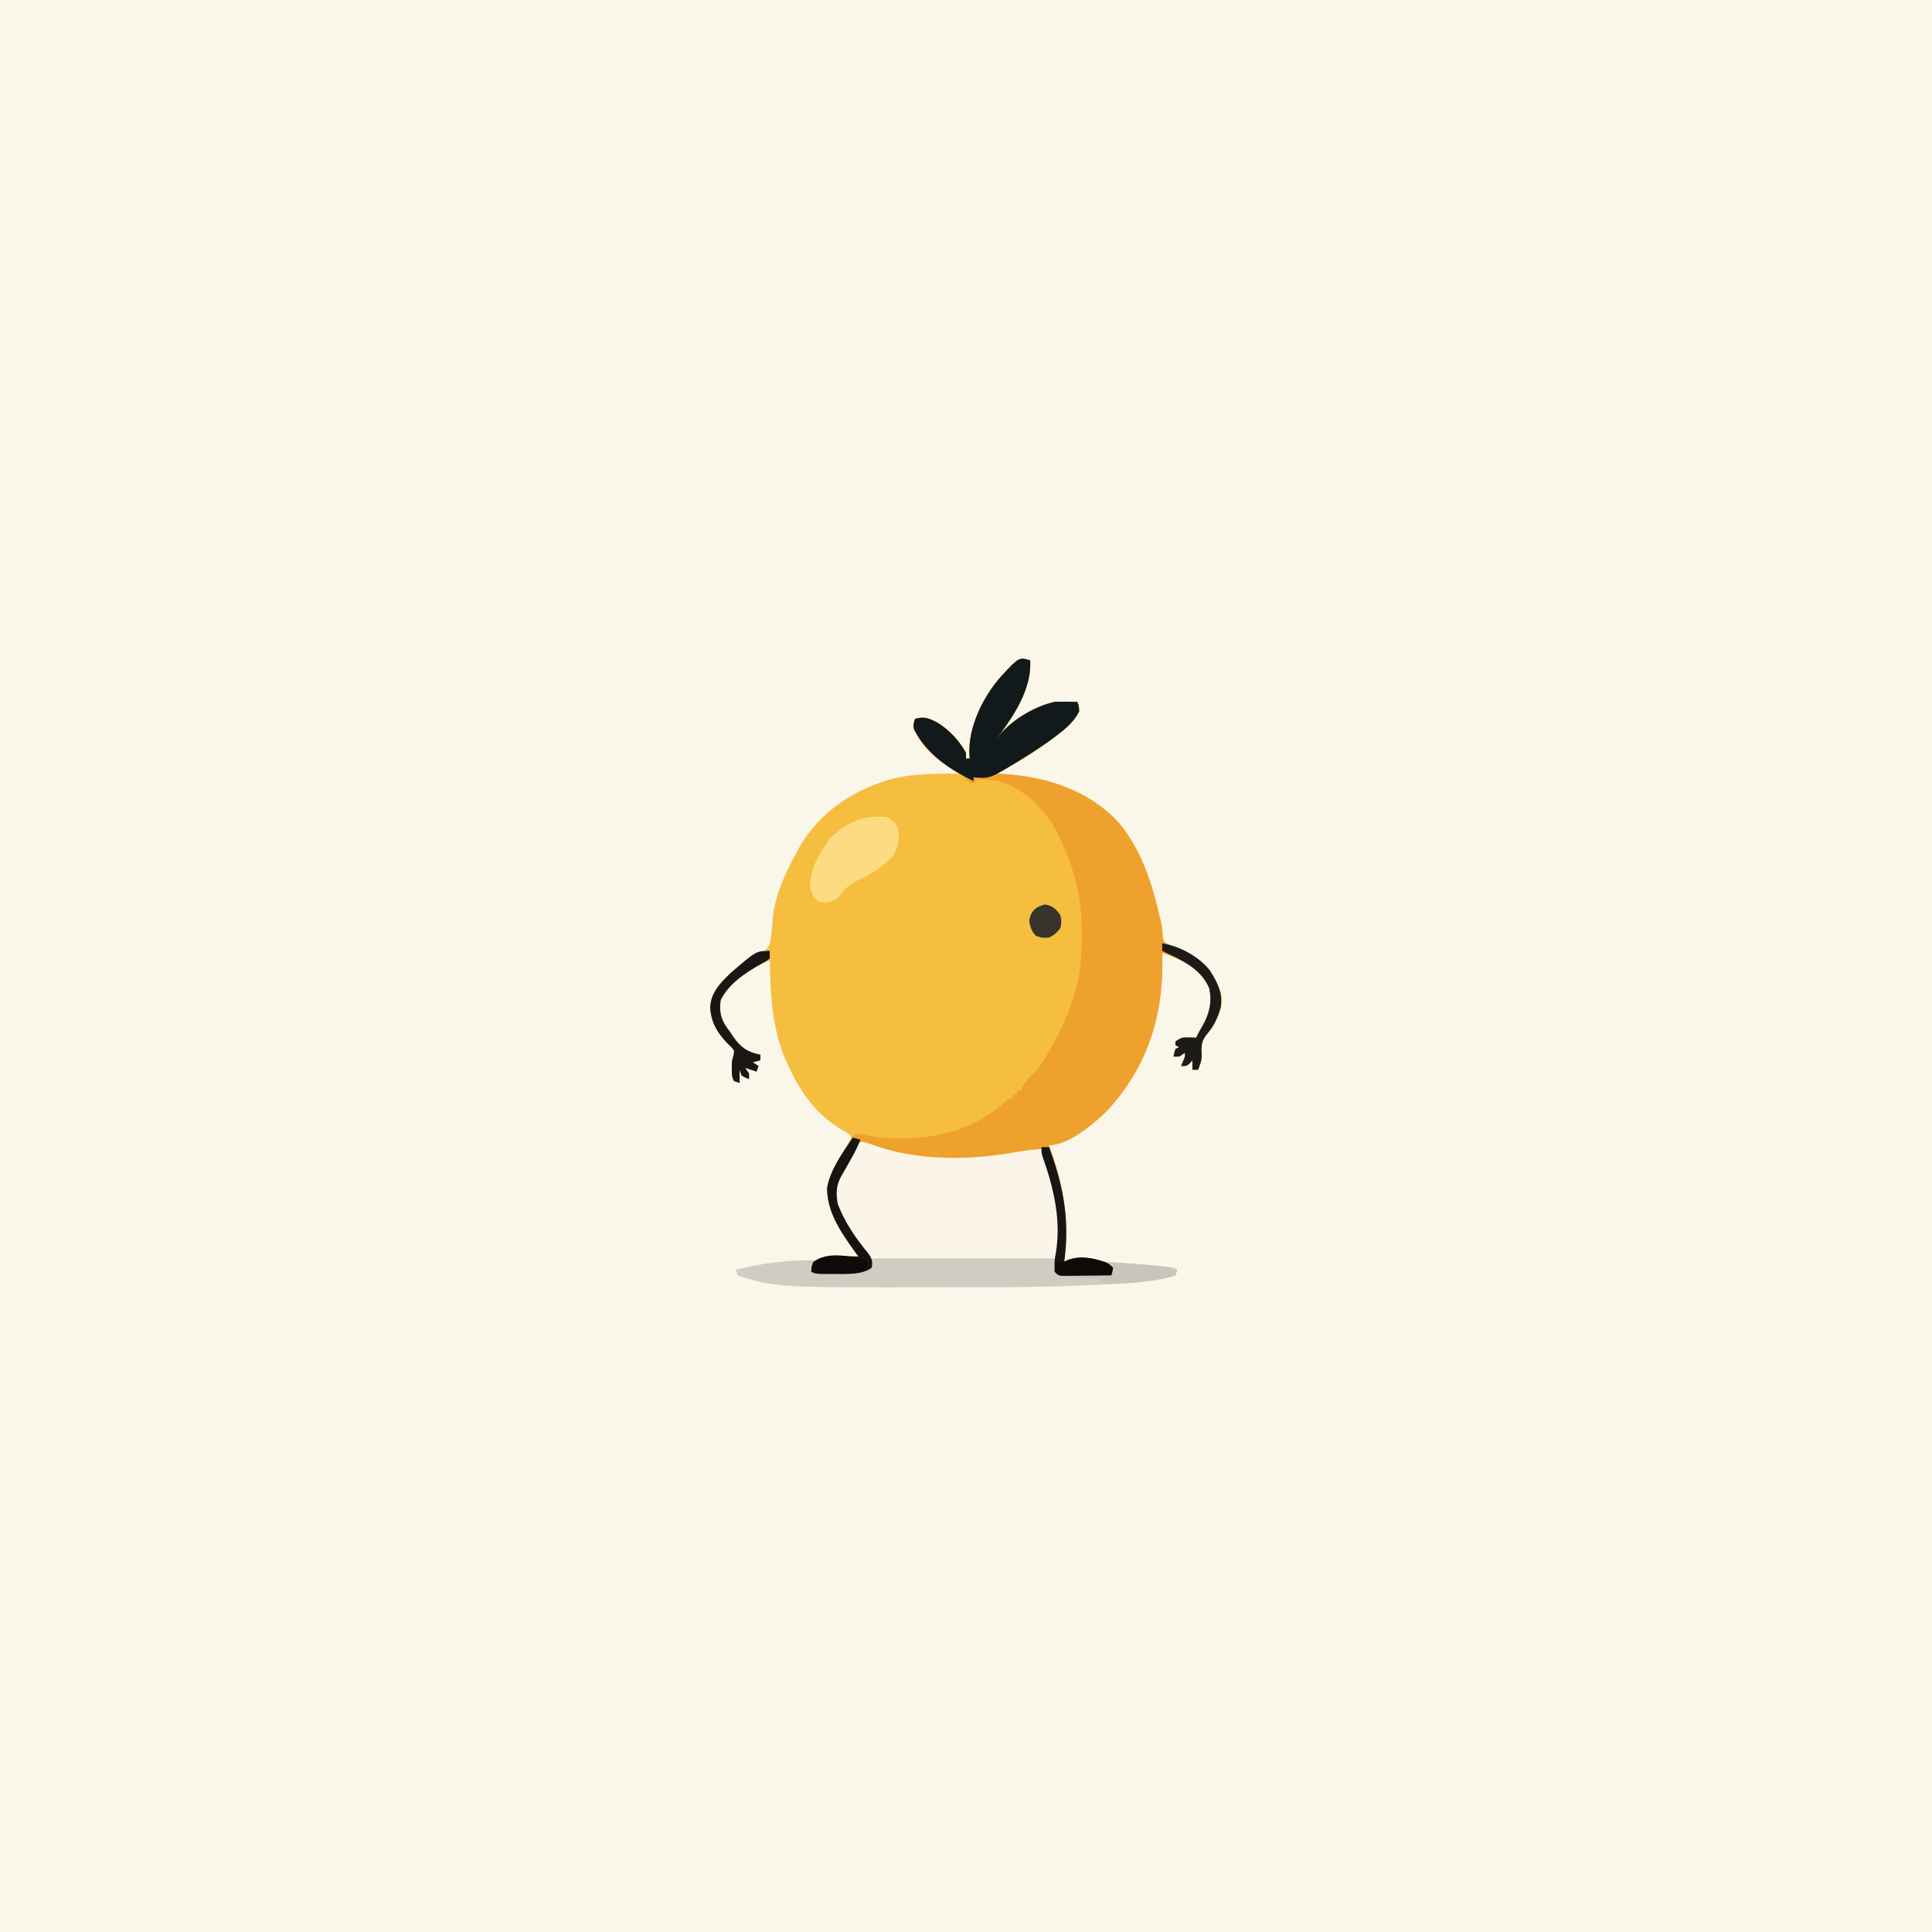 <svg version="1.1" xmlns="http://www.w3.org/2000/svg" width="1024" height="1024">
<rect width="100%" height="100%" fill="#808080" stroke="none"/>
<path d="M0 0 C337.92 0 675.84 0 1024 0 C1024 337.92 1024 675.84 1024 1024 C686.08 1024 348.16 1024 0 1024 C0 686.08 0 348.16 0 0 Z " fill="#FAF6EA" transform="translate(0,0)"/>
<path d="M0 0 C1 15.48 -9.11 29.92 -18 42 C-17.2 40.97 -16.39 39.94 -15.56 38.88 C-8.75 30.96 2.79 24.25 13 22 C17.01 21.85 20.99 21.88 25 22 C25.81 24.06 25.81 24.06 26 27 C23.53 32.05 19.41 35.76 15 39.12 C14.42 39.58 13.83 40.03 13.23 40.5 C3.55 47.81 -7.08 54.7 -18 60 C-16.69 60.07 -15.39 60.15 -14.04 60.23 C9.32 61.83 31.63 68.94 47.66 86.86 C59.53 101.7 64.79 119 68.98 137.21 C69.27 138.44 69.27 138.44 69.56 139.69 C70 142 70 142 70.17 145.88 C70.72 149.34 70.72 149.34 74.32 151.19 C75.72 151.81 77.14 152.42 78.56 153 C80.03 153.67 81.5 154.36 82.96 155.05 C83.67 155.38 84.37 155.71 85.09 156.05 C93.54 160.26 97.82 167.32 101 176 C102.47 182.36 99.95 188.42 97 194 C95.95 195.38 94.86 196.73 93.75 198.06 C90.77 201.75 90.57 204.24 90.92 208.88 C91.03 211.86 90.12 214.27 89 217 C88.01 217 87.02 217 86 217 C86 215.35 86 213.7 86 212 C85.57 212.5 85.13 212.99 84.69 213.5 C83 215 83 215 80 215 C80.33 214.22 80.66 213.43 81 212.62 C82.12 210.16 82.12 210.16 82 208 C81.01 208.66 80.02 209.32 79 210 C78.01 210 77.02 210 76 210 C76.38 208.06 76.38 208.06 77 206 C77.66 205.67 78.32 205.34 79 205 C78.34 204.67 77.68 204.34 77 204 C77 203.34 77 202.68 77 202 C80.09 199.94 80.71 199.76 84.19 199.88 C85.45 199.92 86.7 199.96 88 200 C88.28 199.43 88.55 198.87 88.84 198.28 C89.6 196.78 90.42 195.29 91.29 193.84 C95.03 187.28 96.4 181.51 95 174 C91.66 165.8 85.04 161.26 77.2 157.75 C74.81 156.78 72.42 155.88 70 155 C70.02 155.83 70.02 155.83 70.05 156.67 C70.83 188.38 62.1 215.93 40.25 239.25 C33.24 246.03 20.17 257 10 257 C10.4 258.14 10.8 259.27 11.21 260.45 C17.98 280.03 21 298.31 18 319 C18.55 318.68 19.11 318.35 19.68 318.02 C26.17 315.17 33.8 316.85 40.22 319.15 C42 320 42 320 44 322 C43.62 324.12 43.62 324.12 43 326 C39.05 326.05 35.1 326.09 31.15 326.11 C29.14 326.12 27.13 326.15 25.13 326.18 C23.87 326.18 22.62 326.19 21.32 326.2 C20.16 326.21 19 326.22 17.8 326.23 C15 326 15 326 13 324 C12.82 320.85 12.77 317.98 13.49 314.9 C16.05 300.39 13.78 286.06 9.63 272.13 C8.76 269.19 7.98 266.22 7.19 263.25 C6.79 261.83 6.4 260.42 6 259 C5.44 259.12 4.88 259.23 4.31 259.35 C1.73 259.88 -0.86 260.41 -3.44 260.94 C-4.32 261.12 -5.19 261.3 -6.1 261.49 C-16.03 263.5 -25.49 264.17 -35.62 264.12 C-36.78 264.12 -37.93 264.12 -39.12 264.11 C-56.62 263.99 -72.62 262.41 -89 256 C-91.22 258.07 -92.76 260.07 -94.23 262.72 C-94.62 263.43 -95.01 264.13 -95.41 264.85 C-95.81 265.58 -96.21 266.31 -96.62 267.06 C-97.03 267.8 -97.44 268.53 -97.86 269.28 C-101.51 275.87 -103.34 280.27 -102 288 C-98.34 297.79 -92.31 306.52 -85.65 314.48 C-83.79 317.32 -83.37 318.68 -84 322 C-89.9 325.94 -96.89 325.15 -103.75 325.12 C-104.71 325.13 -105.67 325.13 -106.65 325.14 C-107.57 325.14 -108.48 325.13 -109.42 325.13 C-110.25 325.13 -111.08 325.13 -111.94 325.13 C-114 325 -114 325 -116 324 C-115.88 321.69 -115.88 321.69 -115 319 C-109.92 315.59 -105.5 315.63 -99.62 315.81 C-98.79 315.83 -97.96 315.84 -97.11 315.85 C-95.07 315.89 -93.03 315.94 -91 316 C-91.58 315.2 -92.16 314.4 -92.76 313.58 C-100.08 303.34 -107.64 292.69 -107.62 279.68 C-106.24 271.47 -101.28 263.23 -96.21 256.69 C-94.71 254.94 -94.71 254.94 -95 252 C-97.25 250.24 -97.25 250.24 -100.12 248.62 C-114.55 239.76 -122.27 228.11 -129 213 C-129.41 212.1 -129.82 211.2 -130.25 210.27 C-136.82 194.17 -137.71 176.16 -138 159 C-148.14 163.08 -158.95 169.9 -164 180 C-164.87 185.96 -164.04 190.06 -160.54 194.95 C-159.78 195.96 -159.78 195.96 -159 197 C-158.48 197.79 -157.96 198.58 -157.43 199.39 C-153.41 205.18 -149.93 207.63 -143 209 C-143 209.99 -143 210.98 -143 212 C-144.32 212.33 -145.64 212.66 -147 213 C-145.51 213.99 -145.51 213.99 -144 215 C-144.33 215.99 -144.66 216.98 -145 218 C-146.98 217.34 -148.96 216.68 -151 216 C-150.34 216.99 -149.68 217.98 -149 219 C-149 219.99 -149 220.98 -149 222 C-150.94 221.19 -150.94 221.19 -153 220 C-153.33 219.01 -153.66 218.02 -154 217 C-154 219.31 -154 221.62 -154 224 C-154.99 223.67 -155.98 223.34 -157 223 C-158.16 220.67 -158.13 219.27 -158.12 216.69 C-158.13 215.93 -158.13 215.17 -158.13 214.39 C-158 212 -158 212 -157.26 209.47 C-156.71 206.9 -156.71 206.9 -158.51 204.86 C-159.23 204.16 -159.95 203.47 -160.69 202.75 C-166.01 197.11 -169.07 191.84 -169.62 184 C-169.23 175.96 -164.05 170.79 -158.5 165.44 C-155.59 162.84 -152.92 160.86 -149.35 159.36 C-142.51 156.61 -142.51 156.61 -138.18 151 C-137.01 145.96 -136.73 140.79 -136.3 135.64 C-134.95 123.77 -129.71 112.78 -124.12 102.38 C-123.64 101.47 -123.16 100.57 -122.67 99.65 C-112.25 81.07 -94.49 68.95 -74.25 63.12 C-62.43 59.97 -50.16 60.07 -38 60 C-38.67 59.55 -39.33 59.09 -40.02 58.62 C-48.82 52.55 -58.47 45.62 -62 35 C-61.62 32.74 -61.62 32.74 -61 31 C-55.77 29.52 -53.2 30.86 -48.57 33.34 C-42.49 37.27 -37.52 42.69 -34 49 C-34 49.99 -34 50.98 -34 52 C-33.34 52 -32.68 52 -32 52 C-32.09 51.18 -32.09 51.18 -32.18 50.34 C-33.02 35.45 -25 19.37 -15.38 8.44 C-5.85 -1.76 -5.85 -1.76 0 0 Z " fill="#F5BE3E" transform="translate(546,350)"/>
<path d="M0 0 C1 15.48 -9.11 29.92 -18 42 C-17.2 40.97 -16.39 39.94 -15.56 38.88 C-8.75 30.96 2.79 24.25 13 22 C17.01 21.85 20.99 21.88 25 22 C25.81 24.06 25.81 24.06 26 27 C23.53 32.05 19.41 35.76 15 39.12 C14.42 39.58 13.83 40.03 13.23 40.5 C3.55 47.81 -7.08 54.7 -18 60 C-16.69 60.07 -15.39 60.15 -14.04 60.23 C9.32 61.83 31.63 68.94 47.66 86.86 C59.53 101.7 64.79 119 68.98 137.21 C69.27 138.44 69.27 138.44 69.56 139.69 C70 142 70 142 70.17 145.88 C70.72 149.34 70.72 149.34 74.32 151.19 C75.72 151.81 77.14 152.42 78.56 153 C80.03 153.67 81.5 154.36 82.96 155.05 C83.67 155.38 84.37 155.71 85.09 156.05 C93.54 160.26 97.82 167.32 101 176 C102.47 182.36 99.95 188.42 97 194 C95.95 195.38 94.86 196.73 93.75 198.06 C90.77 201.75 90.57 204.24 90.92 208.88 C91.03 211.86 90.12 214.27 89 217 C88.01 217 87.02 217 86 217 C86 215.35 86 213.7 86 212 C85.57 212.5 85.13 212.99 84.69 213.5 C83 215 83 215 80 215 C80.33 214.22 80.66 213.43 81 212.62 C82.12 210.16 82.12 210.16 82 208 C81.01 208.66 80.02 209.32 79 210 C78.01 210 77.02 210 76 210 C76.38 208.06 76.38 208.06 77 206 C77.66 205.67 78.32 205.34 79 205 C78.34 204.67 77.68 204.34 77 204 C77 203.34 77 202.68 77 202 C80.09 199.94 80.71 199.76 84.19 199.88 C85.45 199.92 86.7 199.96 88 200 C88.28 199.43 88.55 198.87 88.84 198.28 C89.6 196.78 90.42 195.29 91.29 193.84 C95.03 187.28 96.4 181.51 95 174 C91.66 165.8 85.04 161.26 77.2 157.75 C74.81 156.78 72.42 155.88 70 155 C70.02 155.83 70.02 155.83 70.05 156.67 C70.83 188.38 62.1 215.93 40.25 239.25 C33.24 246.03 20.17 257 10 257 C10.4 258.14 10.8 259.27 11.21 260.45 C17.98 280.03 21 298.31 18 319 C18.55 318.68 19.11 318.35 19.68 318.02 C26.17 315.17 33.8 316.85 40.22 319.15 C42 320 42 320 44 322 C43.62 324.12 43.62 324.12 43 326 C39.05 326.05 35.1 326.09 31.15 326.11 C29.14 326.12 27.13 326.15 25.13 326.18 C23.87 326.18 22.62 326.19 21.32 326.2 C20.16 326.21 19 326.22 17.8 326.23 C15 326 15 326 13 324 C12.82 320.85 12.77 317.98 13.49 314.9 C16.05 300.39 13.78 286.06 9.63 272.13 C8.76 269.19 7.98 266.22 7.19 263.25 C6.79 261.83 6.4 260.42 6 259 C5.44 259.12 4.88 259.23 4.31 259.35 C1.73 259.88 -0.86 260.41 -3.44 260.94 C-4.32 261.12 -5.19 261.3 -6.1 261.49 C-16.03 263.5 -25.49 264.17 -35.62 264.12 C-36.78 264.12 -37.93 264.12 -39.12 264.11 C-56.62 263.99 -72.62 262.41 -89 256 C-91.22 258.07 -92.76 260.07 -94.23 262.72 C-94.62 263.43 -95.01 264.13 -95.41 264.85 C-95.81 265.58 -96.21 266.31 -96.62 267.06 C-97.03 267.8 -97.44 268.53 -97.86 269.28 C-101.51 275.87 -103.34 280.27 -102 288 C-98.34 297.79 -92.31 306.52 -85.65 314.48 C-83.79 317.32 -83.37 318.68 -84 322 C-89.9 325.94 -96.89 325.15 -103.75 325.12 C-104.71 325.13 -105.67 325.13 -106.65 325.14 C-107.57 325.14 -108.48 325.13 -109.42 325.13 C-110.25 325.13 -111.08 325.13 -111.94 325.13 C-114 325 -114 325 -116 324 C-115.88 321.69 -115.88 321.69 -115 319 C-109.92 315.59 -105.5 315.63 -99.62 315.81 C-98.38 315.83 -98.38 315.83 -97.11 315.85 C-95.07 315.89 -93.03 315.94 -91 316 C-91.58 315.2 -92.16 314.4 -92.76 313.58 C-100.08 303.34 -107.65 292.68 -107.62 279.67 C-106.46 272.77 -102.71 266.92 -99.17 260.97 C-98.01 259.02 -96.93 257.04 -95.84 255.05 C-94 252 -94 252 -91.81 250.94 C-89.28 250.99 -87.47 251.35 -85.05 251.98 C-79.47 253.25 -74.02 253.34 -68.31 253.31 C-67.25 253.31 -66.19 253.3 -65.1 253.3 C-46.13 253.01 -28.38 247.18 -13.94 234.56 C-11 232 -11 232 -9 232 C-9 231.34 -9 230.68 -9 230 C-8.34 230 -7.68 230 -7 230 C-7 229.34 -7 228.68 -7 228 C-6.34 228 -5.68 228 -5 228 C-4.63 227.15 -4.63 227.15 -4.26 226.27 C-2.78 223.61 -1 221.8 1.12 219.62 C6.55 213.69 10.36 207.11 14 200 C14.32 199.38 14.63 198.77 14.96 198.13 C19.41 189.38 22.8 180.61 25 171 C25.18 170.23 25.35 169.46 25.54 168.66 C27.18 160.74 27.39 152.95 27.38 144.88 C27.37 144.19 27.37 143.51 27.37 142.8 C27.31 126.03 23.78 112.24 17 97 C16.38 95.59 16.38 95.59 15.75 94.16 C9.66 81.17 -0.29 70 -13.88 64.86 C-18.88 63.48 -23.83 63.1 -29 63 C-29 63.66 -29 64.32 -29 65 C-32 65 -32 65 -33.87 63.2 C-34.57 62.47 -35.27 61.75 -36 61 C-37.68 59.92 -39.39 58.88 -41.12 57.88 C-49.63 52.55 -58.82 44.92 -62 35 C-61.61 32.74 -61.61 32.74 -61 31 C-55.77 29.52 -53.2 30.86 -48.57 33.34 C-42.49 37.27 -37.52 42.69 -34 49 C-34 49.99 -34 50.98 -34 52 C-33.34 52 -32.68 52 -32 52 C-32.06 51.45 -32.12 50.9 -32.18 50.34 C-33.02 35.45 -25 19.37 -15.38 8.44 C-5.85 -1.76 -5.85 -1.76 0 0 Z " fill="#EFA12E" transform="translate(546,350)"/>
<path d="M0 0 C1.29 0.46 2.58 0.92 3.88 1.39 C27.75 9.63 55.34 9.1 79.96 4.42 C83.9 3.71 87.88 3.4 91.88 3.07 C99.13 21.83 103.95 40.9 99.88 61.07 C99.8 63.41 99.79 65.74 99.88 68.07 C100.96 69.38 100.96 69.38 103.56 69.19 C105.31 69.18 105.31 69.18 107.1 69.17 C108.36 69.17 109.62 69.17 110.92 69.16 C112.26 69.15 113.6 69.15 114.94 69.14 C116.28 69.13 117.63 69.13 118.97 69.12 C122.27 69.11 125.57 69.09 128.88 69.07 C128.37 66.91 127.88 65.07 126.88 63.07 C135.88 63.51 144.85 64.09 153.81 65.07 C154.59 65.16 155.36 65.24 156.16 65.33 C161.62 65.95 161.62 65.95 163.88 67.07 C163.54 68.06 163.22 69.05 162.88 70.07 C148.62 74.4 132.62 74.51 117.82 75.18 C116.93 75.23 116.04 75.27 115.13 75.31 C94.37 76.27 73.61 76.38 52.83 76.33 C47.7 76.32 42.58 76.33 37.45 76.34 C-48.96 76.51 -48.96 76.51 -69.12 70.07 C-69.45 69.08 -69.79 68.09 -70.12 67.07 C-56.26 63.47 -41.46 61.76 -27.12 62.07 C-28.12 62.57 -28.12 62.57 -29.12 63.07 C-29.78 65.6 -29.78 65.6 -30.12 68.07 C-26.46 68.13 -22.79 68.17 -19.12 68.2 C-17.58 68.22 -17.58 68.22 -16 68.25 C-10 68.29 -4.87 67.83 0.88 66.07 C1.45 62.31 0.85 61.04 -1.29 57.8 C-2.25 56.57 -3.21 55.35 -4.19 54.14 C-18.63 35.19 -18.63 35.19 -17.89 24 C-16.2 17.51 -12.65 11.73 -9.12 6.07 C-8.77 5.5 -8.41 4.92 -8.04 4.33 C-4.42 -1.31 -4.42 -1.31 0 0 Z " fill="#FAF5E8" transform="translate(460.125,605.926)"/>
<path d="M0 0 C32.01 0 64.02 0 97 0 C97.33 2.31 97.66 4.62 98 7 C99.08 8.31 99.08 8.31 101.68 8.11 C103.44 8.11 103.44 8.11 105.22 8.1 C107.11 8.09 107.11 8.09 109.04 8.09 C110.38 8.08 111.72 8.07 113.06 8.06 C114.41 8.06 115.75 8.05 117.1 8.05 C120.4 8.04 123.7 8.02 127 8 C126.49 5.83 126 4 125 2 C134.01 2.43 142.97 3.02 151.94 4 C152.71 4.08 153.49 4.17 154.28 4.25 C159.75 4.87 159.75 4.87 162 6 C161.67 6.99 161.34 7.98 161 9 C146.75 13.33 130.74 13.43 115.95 14.11 C114.61 14.17 114.61 14.17 113.25 14.24 C92.49 15.19 71.74 15.31 50.96 15.26 C45.83 15.25 40.7 15.26 35.57 15.27 C-50.84 15.43 -50.84 15.43 -71 9 C-71.33 8.01 -71.66 7.02 -72 6 C-58.13 2.4 -43.34 0.69 -29 1 C-29.66 1.33 -30.32 1.66 -31 2 C-31.66 4.53 -31.66 4.53 -32 7 C-28.33 7.06 -24.67 7.09 -21 7.12 C-19.97 7.14 -18.94 7.16 -17.88 7.18 C-11.88 7.21 -6.75 6.75 -1 5 C-0.67 3.35 -0.34 1.7 0 0 Z " fill="#D0CCC1" transform="translate(462,667)"/>
<path d="M0 0 C1 15.48 -9.11 29.92 -18 42 C-16.79 40.45 -16.79 40.45 -15.56 38.88 C-8.75 30.96 2.79 24.25 13 22 C17.01 21.85 20.99 21.88 25 22 C25.81 24.06 25.81 24.06 26 27 C23.53 32.05 19.41 35.76 15 39.12 C14.41 39.58 13.83 40.03 13.22 40.5 C7.75 44.63 2 48.31 -3.81 51.94 C-4.68 52.48 -5.55 53.02 -6.45 53.58 C-21.43 62.73 -21.43 62.73 -30 62 C-30 62.66 -30 63.32 -30 64 C-43.15 57.5 -54.19 50.16 -61.39 36.97 C-62.12 34.61 -61.81 33.31 -61 31 C-55.77 29.52 -53.2 30.86 -48.57 33.34 C-42.49 37.27 -37.52 42.69 -34 49 C-34 49.99 -34 50.98 -34 52 C-33.34 52 -32.68 52 -32 52 C-32.06 51.45 -32.12 50.9 -32.18 50.34 C-33.02 35.45 -25 19.37 -15.38 8.44 C-5.85 -1.76 -5.85 -1.76 0 0 Z " fill="#11191A" transform="translate(546,350)"/>
<path d="M0 0 C3.07 1.81 4.43 2.86 6 6 C6.59 11.68 6.35 16.22 3 21 C-2.21 26.78 -8.06 30.19 -15.03 33.41 C-20.12 35.85 -22.73 38.49 -26 43 C-29.73 45.49 -31.58 45.54 -36 45 C-38.69 42.93 -39.67 41.28 -40.52 38 C-41.46 28.55 -35.68 19.03 -30.26 11.63 C-22.01 2.79 -11.93 -1.21 0 0 Z " fill="#FCDB83" transform="translate(470,433)"/>
<path d="M0 0 C1.32 0.33 2.64 0.66 4 1 C2.31 5.69 -0.09 9.88 -2.56 14.19 C-3.38 15.62 -4.19 17.05 -5 18.48 C-5.36 19.11 -5.72 19.74 -6.09 20.38 C-8.83 25.26 -8.95 29.49 -8 35 C-4.34 44.79 1.69 53.52 8.35 61.48 C10.21 64.32 10.63 65.68 10 69 C4.1 72.94 -2.89 72.15 -9.75 72.12 C-10.71 72.13 -11.67 72.13 -12.65 72.14 C-13.57 72.14 -14.48 72.13 -15.42 72.13 C-16.25 72.13 -17.08 72.13 -17.94 72.13 C-20 72 -20 72 -22 71 C-21.88 68.69 -21.88 68.69 -21 66 C-15.92 62.59 -11.5 62.63 -5.62 62.81 C-4.79 62.83 -3.96 62.84 -3.11 62.85 C-1.07 62.89 0.97 62.94 3 63 C2.13 61.8 2.13 61.8 1.24 60.58 C-6.08 50.35 -13.65 39.69 -13.62 26.67 C-11.98 16.96 -5.48 8.02 0 0 Z " fill="#151410" transform="translate(452,603)"/>
<path d="M0 0 C1.32 0 2.64 0 4 0 C11.61 20.35 15.16 39.25 12 61 C12.55 60.68 13.11 60.35 13.68 60.02 C20.17 57.17 27.8 58.85 34.22 61.15 C36 62 36 62 38 64 C37.62 66.12 37.62 66.12 37 68 C33.05 68.05 29.1 68.09 25.15 68.11 C23.14 68.12 21.13 68.15 19.13 68.18 C17.87 68.18 16.62 68.19 15.32 68.2 C14.16 68.21 13 68.22 11.8 68.23 C9 68 9 68 7 66 C6.82 62.85 6.77 59.98 7.49 56.9 C10.65 39.01 6.51 21.73 0.56 4.94 C0 3 0 3 0 0 Z " fill="#171612" transform="translate(552,608)"/>
<path d="M0 0 C9.27 1.46 18.98 6.76 25 14 C29.15 20.45 32.24 26.28 31 34 C29.44 39.41 27.37 43.75 23.75 48.06 C20.77 51.75 20.57 54.24 20.92 58.88 C21.03 61.86 20.12 64.27 19 67 C18.01 67 17.02 67 16 67 C16 65.35 16 63.7 16 62 C15.57 62.5 15.13 62.99 14.69 63.5 C13 65 13 65 10 65 C10.33 64.22 10.66 63.43 11 62.62 C12.12 60.16 12.12 60.16 12 58 C11.01 58.66 10.02 59.32 9 60 C8.01 60 7.02 60 6 60 C6.38 58.06 6.38 58.06 7 56 C7.99 55.5 7.99 55.5 9 55 C8.34 54.67 7.68 54.34 7 54 C7 53.34 7 52.68 7 52 C10.09 49.94 10.71 49.76 14.19 49.88 C15.45 49.92 16.7 49.96 18 50 C18.28 49.43 18.55 48.87 18.84 48.28 C19.6 46.78 20.42 45.29 21.29 43.84 C25.03 37.28 26.4 31.51 25 24 C20.61 13.22 9.92 8.68 0 4 C0 2.68 0 1.36 0 0 Z " fill="#1C1B17" transform="translate(616,500)"/>
<path d="M0 0 C0 1.32 0 2.64 0 4 C-1.87 5.46 -1.87 5.46 -4.44 6.81 C-12.68 11.45 -21.63 17.26 -26 26 C-26.87 31.96 -26.04 36.06 -22.54 40.95 C-21.78 41.96 -21.78 41.96 -21 43 C-20.48 43.79 -19.96 44.58 -19.43 45.39 C-15.41 51.18 -11.93 53.63 -5 55 C-5 55.99 -5 56.98 -5 58 C-6.98 58.5 -6.98 58.5 -9 59 C-8.01 59.66 -7.02 60.32 -6 61 C-6.33 61.99 -6.66 62.98 -7 64 C-8.98 63.34 -10.96 62.68 -13 62 C-12.34 62.99 -11.68 63.98 -11 65 C-11 65.99 -11 66.98 -11 68 C-12.94 67.19 -12.94 67.19 -15 66 C-15.33 65.01 -15.66 64.02 -16 63 C-16 65.31 -16 67.62 -16 70 C-16.99 69.67 -17.98 69.34 -19 69 C-20.16 66.67 -20.13 65.27 -20.12 62.69 C-20.13 61.93 -20.13 61.17 -20.13 60.39 C-20 58 -20 58 -19.26 55.47 C-18.71 52.9 -18.71 52.9 -20.51 50.86 C-21.23 50.16 -21.95 49.47 -22.69 48.75 C-28.01 43.11 -31.07 37.84 -31.62 30 C-31.22 21.9 -25.99 16.73 -20.38 11.38 C-7.2 0 -7.2 0 0 0 Z " fill="#191713" transform="translate(408,504)"/>
<path d="M0 0 C9.01 0.43 17.97 1.02 26.94 2 C27.71 2.08 28.49 2.17 29.28 2.25 C34.75 2.87 34.75 2.87 37 4 C36.67 4.99 36.34 5.98 36 7 C23.28 10.86 9.21 11.38 -4 11 C-4 10.34 -4 9.68 -4 9 C-9.94 8.67 -15.88 8.34 -22 8 C-22 7.67 -22 7.34 -22 7 C-14.08 6.67 -6.16 6.34 2 6 C1.22 2.25 1.22 2.25 0 0 Z " fill="#C9C5BB" transform="translate(587,669)"/>
<path d="M0 0 C1.78 0.85 1.78 0.85 3.78 2.85 C3.4 4.98 3.4 4.98 2.78 6.85 C-1.17 6.9 -5.12 6.94 -9.08 6.96 C-11.08 6.98 -13.09 7 -15.09 7.03 C-16.35 7.03 -17.61 7.04 -18.9 7.05 C-20.06 7.06 -21.23 7.07 -22.43 7.08 C-25.22 6.85 -25.22 6.85 -27.22 4.85 C-26.97 2.29 -26.97 2.29 -26.22 -0.15 C-25.56 -0.48 -24.9 -0.81 -24.22 -1.15 C-24.22 -0.49 -24.22 0.17 -24.22 0.85 C-23.46 0.36 -22.7 -0.14 -21.91 -0.65 C-14.55 -3.64 -7.34 -2.63 0 0 Z " fill="#0C0B08" transform="translate(586.223,669.148)"/>
<path d="M0 0 C0.33 1.65 0.66 3.3 1 5 C-5.02 7.11 -10.47 7.27 -16.81 7.19 C-17.77 7.19 -18.72 7.19 -19.7 7.19 C-26.72 7.14 -26.72 7.14 -29 6 C-28.88 3.69 -28.88 3.69 -28 1 C-20.59 -4.97 -8.48 -2.3 0 0 Z " fill="#0D0C09" transform="translate(459,668)"/>
<path d="M0 0 C4.11 0.86 5.55 2.24 8 5.62 C8.69 9.12 8.69 9.12 8 12.62 C5.44 15.62 5.44 15.62 2 17.62 C-1.69 17.75 -1.69 17.75 -5 16.62 C-7.35 13.97 -7.92 12.11 -8.5 8.62 C-7.66 3.57 -4.98 1.04 0 0 Z " fill="#39342B" transform="translate(554,479.375)"/>
</svg>
